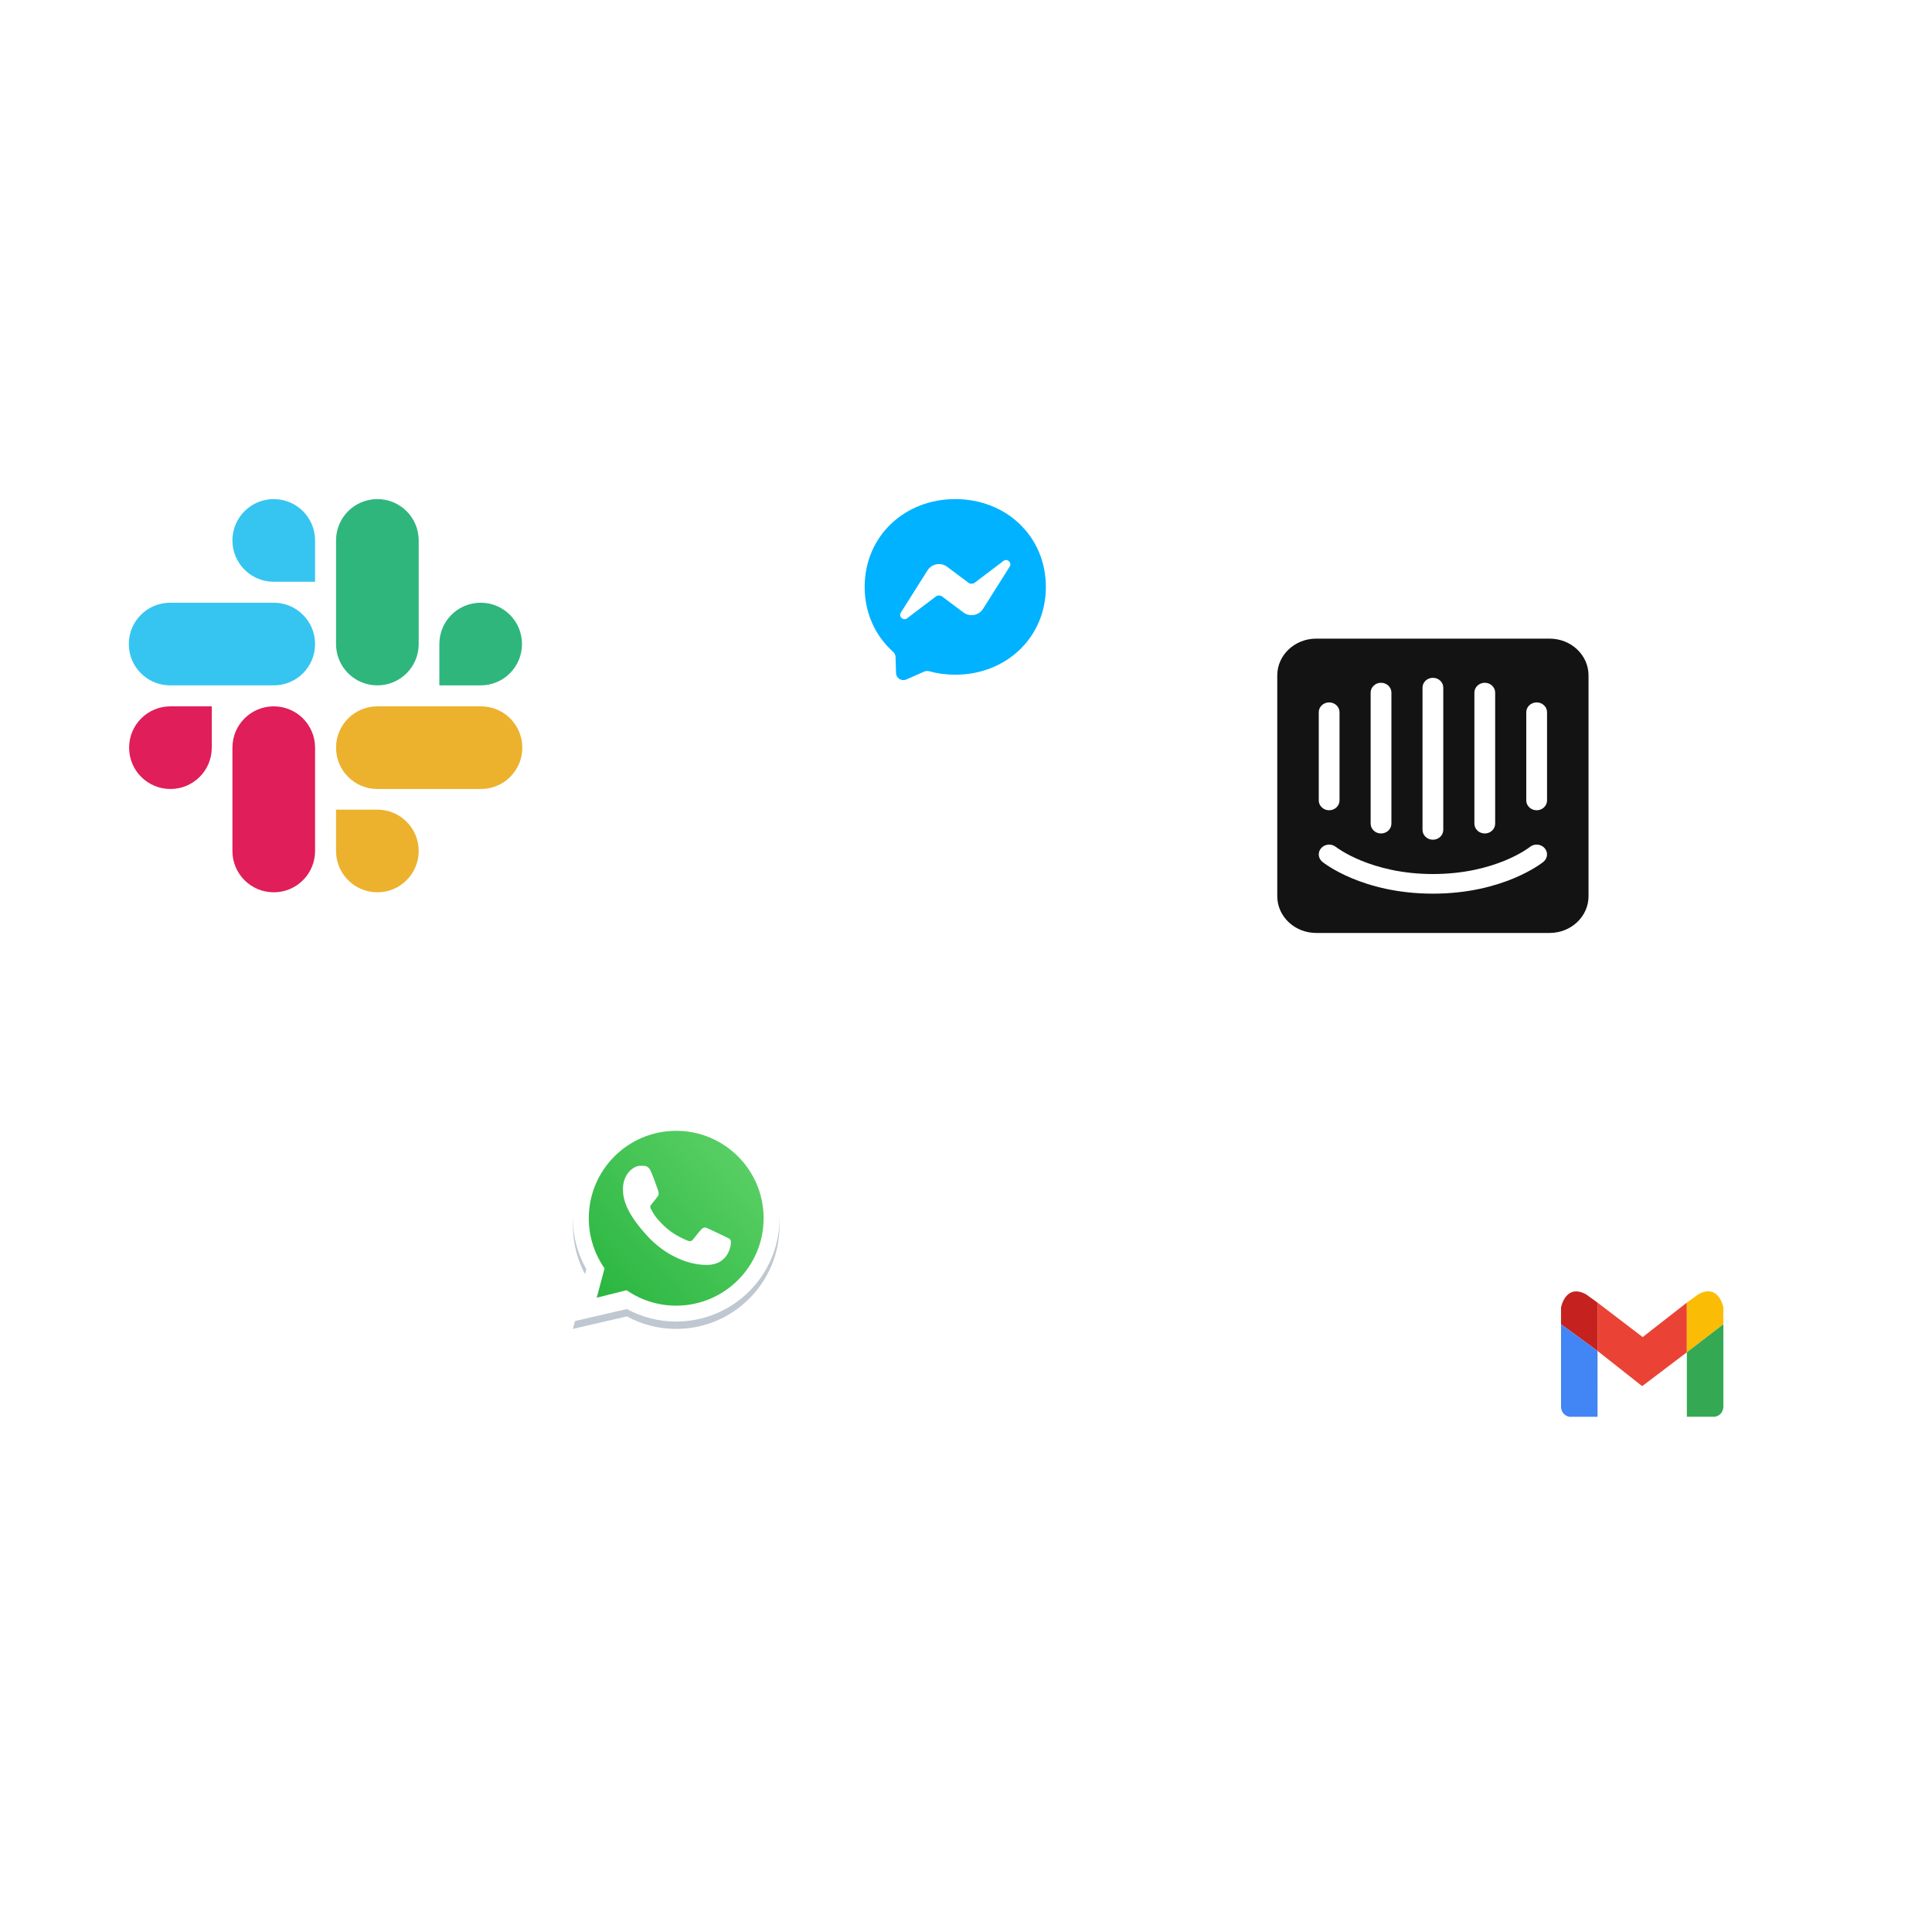 <svg xmlns="http://www.w3.org/2000/svg" width="360" height="360" viewBox="0 0 360 360" fill="none"><rect width="360" height="360" fill="white"></rect><path d="M288.75 119H245.25C241.246 119 238 122.069 238 125.855V166.987C238 170.776 241.246 173.842 245.25 173.842H288.75C292.757 173.842 296 170.776 296 166.987V125.855C296 122.069 292.757 119 288.75 119ZM274.731 129.052C274.731 128.047 275.601 127.224 276.669 127.224C277.732 127.224 278.602 128.047 278.602 129.052V153.475C278.602 154.485 277.732 155.306 276.669 155.306C275.598 155.306 274.731 154.485 274.731 153.475V129.052ZM265.067 128.127C265.067 127.121 265.929 126.301 267 126.301C268.071 126.301 268.933 127.121 268.933 128.127V154.638C268.933 155.644 268.071 156.467 267 156.467C265.929 156.467 265.067 155.644 265.067 154.638V128.127ZM255.4 129.052C255.4 128.047 256.268 127.224 257.331 127.224C258.402 127.224 259.269 128.047 259.269 129.052V153.475C259.269 154.485 258.399 155.306 257.331 155.306C256.268 155.306 255.4 154.485 255.4 153.475V129.052ZM245.731 132.711C245.731 131.701 246.601 130.883 247.669 130.883C248.732 130.883 249.6 131.701 249.6 132.711V149.152C249.6 150.16 248.732 150.98 247.669 150.98C246.599 150.98 245.731 150.157 245.731 149.152V132.711ZM287.59 160.593C287.293 160.833 280.132 166.519 267 166.519C253.87 166.519 246.707 160.838 246.408 160.593C245.598 159.935 245.501 158.784 246.2 158.016C246.889 157.253 248.109 157.159 248.919 157.81C249.032 157.904 255.427 162.863 266.998 162.863C278.714 162.863 285.016 157.867 285.072 157.819C285.879 157.159 287.099 157.248 287.798 158.016C288.496 158.784 288.402 159.935 287.59 160.593ZM288.269 149.152C288.269 150.16 287.399 150.98 286.333 150.98C285.268 150.98 284.398 150.157 284.398 149.152V132.711C284.398 131.701 285.27 130.883 286.333 130.883C287.399 130.883 288.269 131.698 288.269 132.711V149.152Z" fill="#131313" stroke="#004DFF" stroke-width="0.001"></path><g clip-path="url(#clip0_8_40)"><path d="M39.458 139.317C39.458 143.575 36.017 147.017 31.758 147.017C27.5 147.017 24.058 143.575 24.058 139.317C24.058 135.058 27.5 131.617 31.758 131.617H39.458V139.317ZM43.308 139.317C43.308 135.058 46.75 131.617 51.008 131.617C55.267 131.617 58.708 135.058 58.708 139.317V158.567C58.708 162.825 55.267 166.267 51.008 166.267C46.75 166.267 43.308 162.825 43.308 158.567V139.317Z" fill="#E01E5A"></path><path d="M51.008 108.4C46.75 108.4 43.308 104.958 43.308 100.7C43.308 96.442 46.75 93 51.008 93C55.267 93 58.708 96.442 58.708 100.7V108.4H51.008ZM51.008 112.308C55.267 112.308 58.708 115.75 58.708 120.008C58.708 124.267 55.267 127.708 51.008 127.708H31.7C27.442 127.708 24 124.267 24 120.008C24 115.75 27.442 112.308 31.7 112.308H51.008Z" fill="#36C5F0"></path><path d="M81.867 120.008C81.867 115.75 85.308 112.308 89.567 112.308C93.825 112.308 97.267 115.75 97.267 120.008C97.267 124.267 93.825 127.708 89.567 127.708H81.867V120.008ZM78.017 120.008C78.017 124.267 74.575 127.708 70.317 127.708C66.058 127.708 62.617 124.267 62.617 120.008V100.7C62.617 96.442 66.058 93 70.317 93C74.575 93 78.017 96.442 78.017 100.7V120.008Z" fill="#2EB67D"></path><path d="M70.317 150.867C74.575 150.867 78.017 154.308 78.017 158.567C78.017 162.825 74.575 166.267 70.317 166.267C66.058 166.267 62.617 162.825 62.617 158.567V150.867H70.317ZM70.317 147.017C66.058 147.017 62.617 143.575 62.617 139.317C62.617 135.058 66.058 131.617 70.317 131.617H89.625C93.883 131.617 97.325 135.058 97.325 139.317C97.325 143.575 93.883 147.017 89.625 147.017H70.317Z" fill="#ECB22E"></path></g><g filter="url(#filter0_d_8_40)"><path d="M286.75 247.439C286.75 242.647 286.75 240.252 287.683 238.421C288.503 236.812 289.812 235.503 291.421 234.682C293.252 233.75 295.647 233.75 300.439 233.75H311.561C316.353 233.75 318.748 233.75 320.579 234.682C322.188 235.503 323.497 236.812 324.318 238.421C325.25 240.252 325.25 242.647 325.25 247.439V258.561C325.25 263.353 325.25 265.748 324.318 267.579C323.497 269.188 322.188 270.497 320.579 271.317C318.748 272.25 316.353 272.25 311.561 272.25H300.439C295.647 272.25 293.252 272.25 291.421 271.317C289.812 270.497 288.503 269.188 287.683 267.579C286.75 265.748 286.75 263.353 286.75 258.561V247.439Z" fill="white"></path><path d="M314.321 242.719L306.089 249.144L297.668 242.719V242.721L297.678 242.729V251.726L305.994 258.289L314.321 251.979V242.719Z" fill="#EA4335"></path><path d="M316.482 241.156L314.32 242.719V251.979L321.123 246.756V243.61C321.123 243.61 320.297 239.116 316.482 241.156Z" fill="#FBBC05"></path><path d="M314.32 251.979V263.99H319.534C319.534 263.99 321.018 263.837 321.124 262.146V246.756L314.32 251.979Z" fill="#34A853"></path><path d="M297.679 264V251.726L297.668 251.717L297.679 264Z" fill="#C5221F"></path><path d="M297.668 242.721L295.518 241.167C291.702 239.126 290.875 243.618 290.875 243.618V246.765L297.668 251.717V242.721Z" fill="#C5221F"></path><path d="M297.668 242.721V251.717L297.679 251.726V242.73L297.668 242.721Z" fill="#C5221F"></path><path d="M290.875 246.767V262.156C290.98 263.849 292.466 264 292.466 264H297.68L297.668 251.717L290.875 246.767Z" fill="#4285F4"></path></g><g clip-path="url(#clip1_8_40)"><g filter="url(#filter1_f_8_40)"><path fill-rule="evenodd" clip-rule="evenodd" d="M126 247.625C136.631 247.625 145.25 239.006 145.25 228.375C145.25 217.744 136.631 209.125 126 209.125C115.369 209.125 106.75 217.744 106.75 228.375C106.75 231.827 107.659 235.068 109.25 237.869L106.75 247.625L116.808 245.293C119.539 246.78 122.671 247.625 126 247.625ZM126 244.664C134.996 244.664 142.289 237.371 142.289 228.375C142.289 219.379 134.996 212.087 126 212.087C117.004 212.087 109.712 219.379 109.712 228.375C109.712 231.848 110.799 235.068 112.651 237.712L111.192 243.183L116.76 241.791C119.385 243.603 122.569 244.664 126 244.664Z" fill="#BFC8D0"></path></g><path d="M142.5 227C142.5 236.113 135.113 243.5 126 243.5C122.524 243.5 119.299 242.425 116.64 240.59L111 242L112.478 236.458C110.601 233.78 109.5 230.518 109.5 227C109.5 217.887 116.887 210.5 126 210.5C135.113 210.5 142.5 217.887 142.5 227Z" fill="url(#paint0_linear_8_40)"></path><path fill-rule="evenodd" clip-rule="evenodd" d="M126 246.25C136.631 246.25 145.25 237.631 145.25 227C145.25 216.369 136.631 207.75 126 207.75C115.369 207.75 106.75 216.369 106.75 227C106.75 230.452 107.659 233.693 109.25 236.494L106.75 246.25L116.808 243.918C119.539 245.405 122.671 246.25 126 246.25ZM126 243.289C134.996 243.289 142.289 235.996 142.289 227C142.289 218.004 134.996 210.712 126 210.712C117.004 210.712 109.712 218.004 109.712 227C109.712 230.473 110.799 233.693 112.651 236.337L111.192 241.808L116.76 240.416C119.385 242.228 122.569 243.289 126 243.289Z" fill="white"></path><path d="M121.187 218.062C120.73 217.143 120.028 217.224 119.318 217.224C118.051 217.224 116.074 218.743 116.074 221.569C116.074 223.885 117.095 226.42 120.534 230.212C123.852 233.872 128.213 235.765 131.833 235.701C135.453 235.637 136.198 232.521 136.198 231.469C136.198 231.003 135.909 230.77 135.709 230.707C134.476 230.115 132.2 229.012 131.683 228.805C131.165 228.597 130.895 228.878 130.727 229.03C130.257 229.477 129.327 230.796 129.008 231.093C128.689 231.389 128.214 231.239 128.016 231.127C127.289 230.835 125.316 229.958 123.744 228.434C121.8 226.549 121.686 225.9 121.319 225.323C121.026 224.861 121.241 224.578 121.349 224.454C121.768 223.971 122.346 223.224 122.606 222.853C122.865 222.482 122.659 221.919 122.535 221.569C122.004 220.06 121.554 218.798 121.187 218.062Z" fill="white"></path></g><g clip-path="url(#clip2_8_40)"><path fill-rule="evenodd" clip-rule="evenodd" d="M178 93C168.489 93 161.117 99.96 161.117 109.36C161.117 114.278 163.135 118.526 166.42 121.462C166.695 121.709 166.862 122.052 166.875 122.422L166.967 125.422C166.997 126.379 167.986 127 168.862 126.617L172.212 125.14C172.495 125.015 172.813 124.991 173.112 125.072C174.651 125.497 176.292 125.721 178 125.721C187.512 125.721 194.883 118.76 194.883 109.36C194.883 99.96 187.512 93 178 93Z" fill="url(#paint1_linear_8_40)"></path><path fill-rule="evenodd" clip-rule="evenodd" d="M167.864 114.145L172.823 106.286C173.611 105.037 175.303 104.725 176.485 105.61L180.429 108.566C180.605 108.698 180.819 108.769 181.039 108.768C181.259 108.768 181.473 108.696 181.649 108.563L186.975 104.524C187.685 103.985 188.616 104.837 188.137 105.59L183.181 113.446C182.393 114.695 180.701 115.007 179.519 114.121L175.575 111.166C175.399 111.034 175.184 110.963 174.965 110.964C174.745 110.964 174.531 111.036 174.355 111.169L169.025 115.211C168.316 115.75 167.385 114.899 167.864 114.145Z" fill="white"></path></g><defs><filter id="filter0_d_8_40" x="282.4" y="230.4" width="55.2" height="55.2" filterUnits="userSpaceOnUse" color-interpolation-filters="sRGB"><feGaussianBlur stdDeviation="2.8"></feGaussianBlur></filter><filter id="filter1_f_8_40" x="104.25" y="206.625" width="43.5" height="43.5" filterUnits="userSpaceOnUse" color-interpolation-filters="sRGB"><feGaussianBlur stdDeviation="1.25"></feGaussianBlur></filter><linearGradient id="paint0_linear_8_40" x1="140.437" y1="214.625" x2="109.5" y2="243.5" gradientUnits="userSpaceOnUse"><stop stop-color="#5BD066"></stop><stop offset="1" stop-color="#27B43E"></stop></linearGradient><linearGradient id="paint1_linear_8_40" x1="6961.12" y1="93" x2="6961.12" y2="13679.3" gradientUnits="userSpaceOnUse"><stop stop-color="#00B2FF"></stop><stop offset="1" stop-color="#006AFF"></stop></linearGradient><clipPath id="clip0_8_40"><rect width="73.5" height="73.5" fill="white" transform="translate(24 93)"></rect></clipPath><clipPath id="clip1_8_40"><rect width="44" height="44" fill="white" transform="translate(104 205)"></rect></clipPath><clipPath id="clip2_8_40"><rect width="34" height="34" fill="white" transform="translate(161 93)"></rect></clipPath></defs></svg>